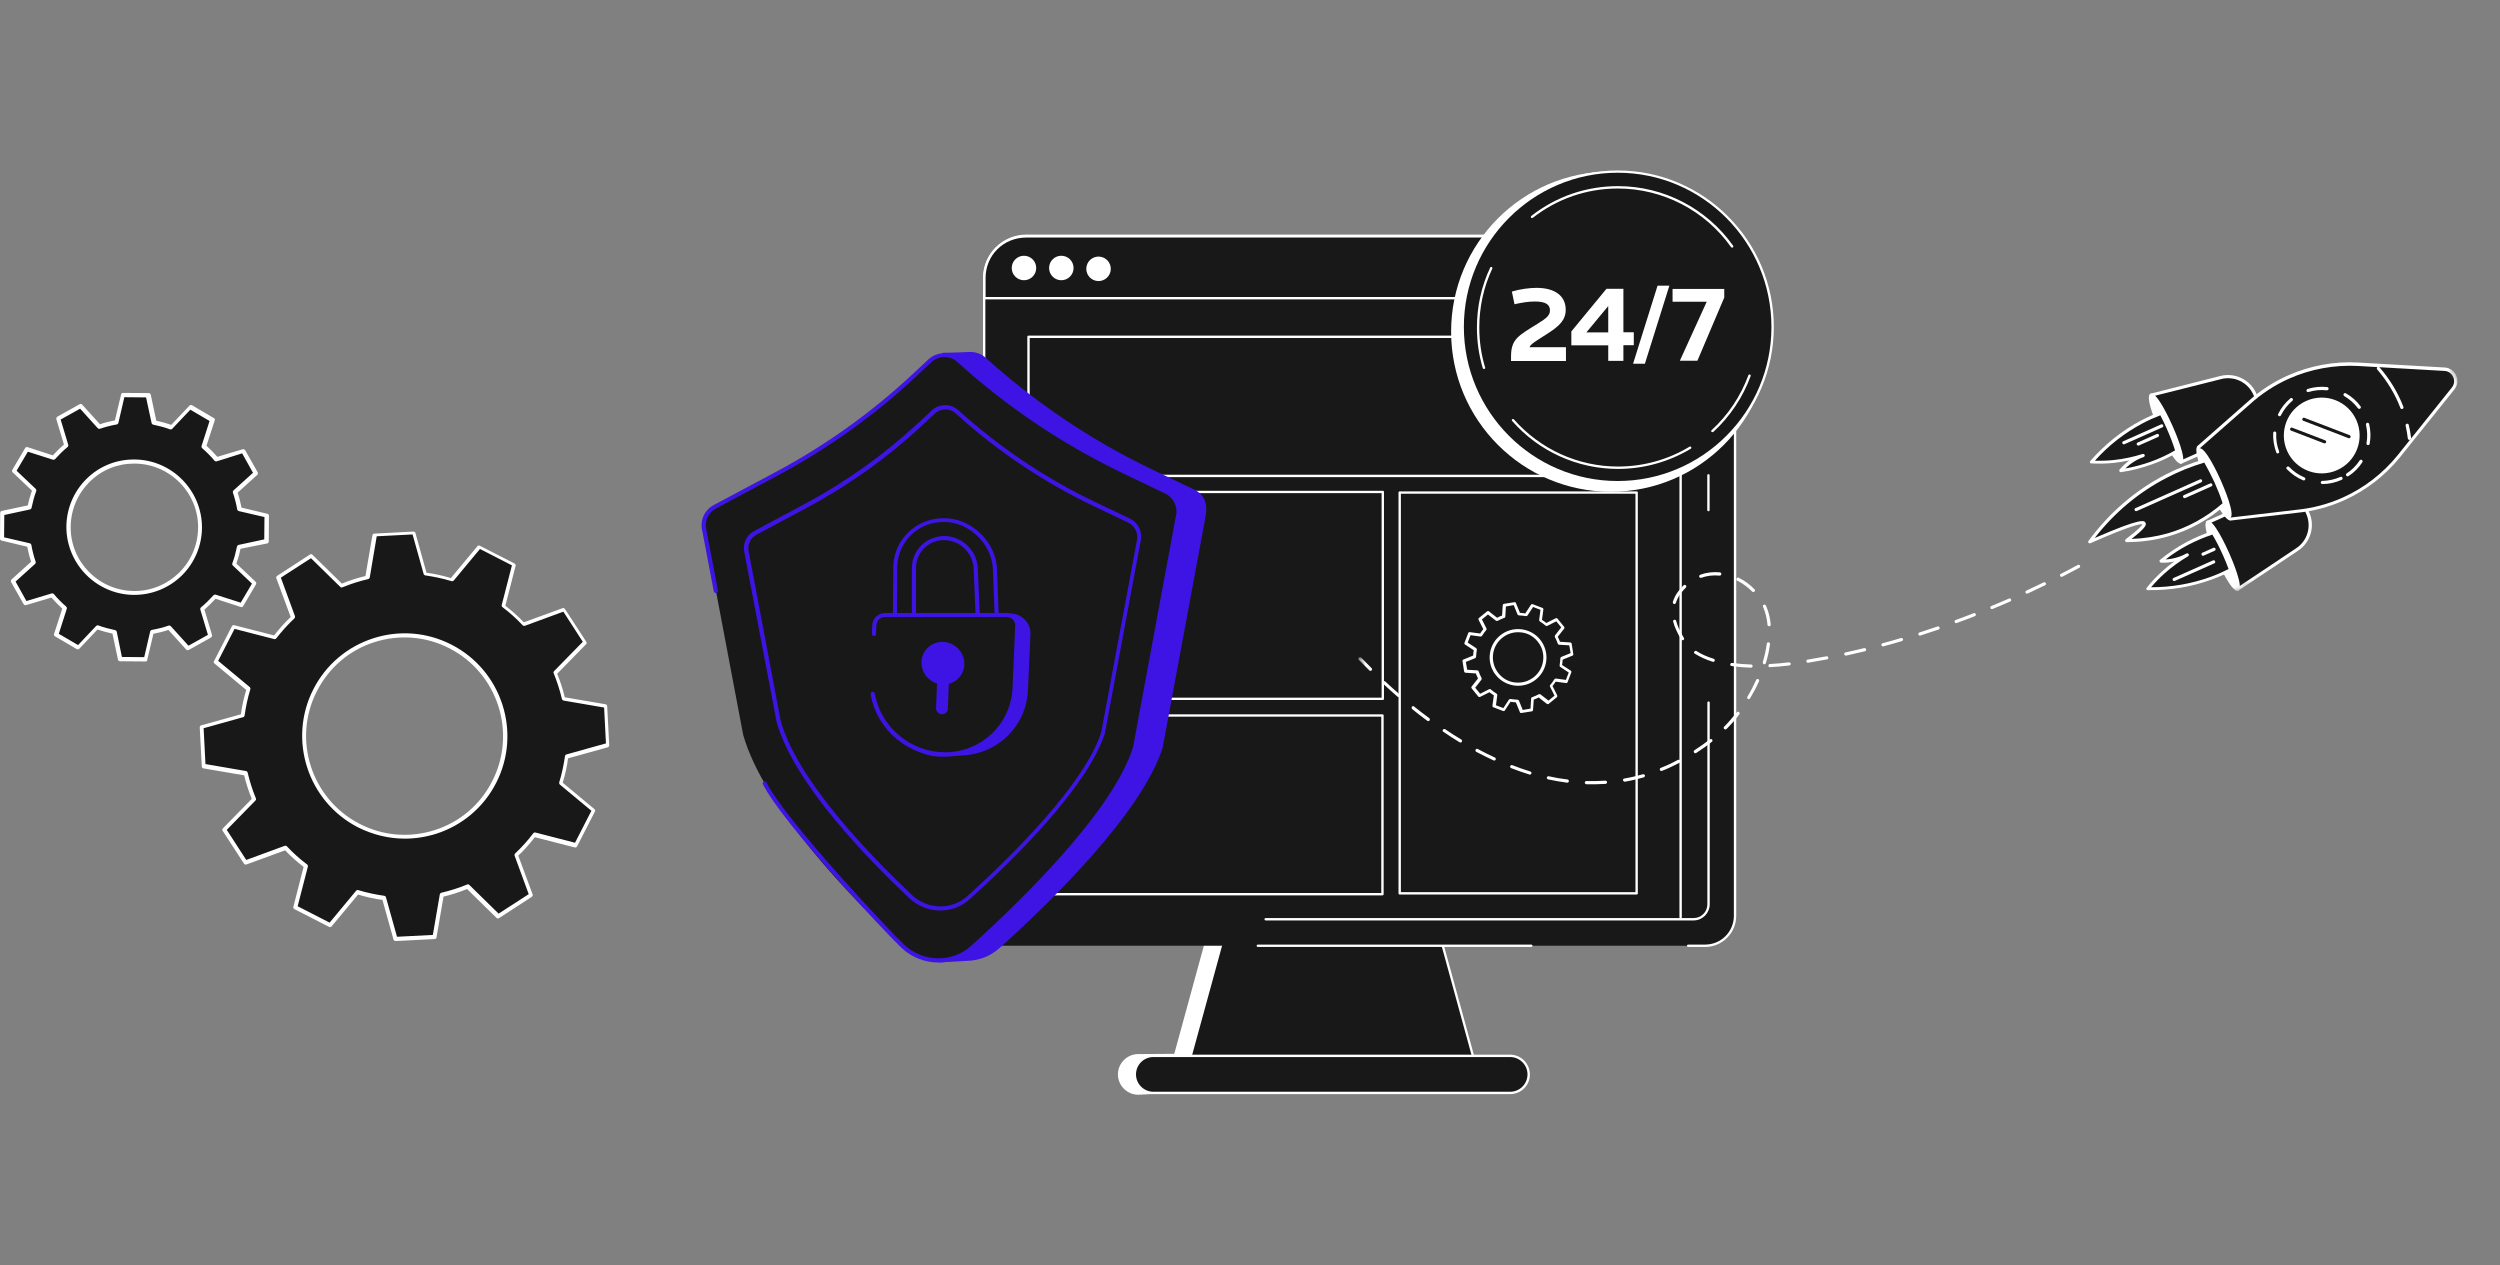 <svg width="411" height="208" viewBox="0 0 411 208" fill="none" xmlns="http://www.w3.org/2000/svg">
<rect x="0" y="0" width="411" height="208" fill="#808080" stroke="none"/>
<path d="M48.529 149.122L54.254 152.052L58.733 146.663C60.181 147.102 61.63 147.438 63.111 147.607L64.997 154.343L71.43 154.006L72.608 147.102C74.056 146.765 75.47 146.293 76.851 145.721L81.87 150.638L87.258 147.135L84.833 140.569C85.911 139.558 86.921 138.447 87.83 137.234L94.633 138.985L97.563 133.26L92.174 128.747C92.612 127.3 92.916 125.851 93.117 124.37L99.853 122.484L99.516 116.051L92.612 114.839C92.275 113.39 91.804 111.976 91.231 110.596L96.148 105.577L92.646 100.189L86.079 102.614C85.069 101.537 83.958 100.526 82.745 99.616L84.496 92.814L78.771 89.884L74.292 95.272C72.844 94.834 71.396 94.498 69.914 94.329L68.028 87.594L61.595 87.931L60.417 94.834C58.969 95.171 57.554 95.642 56.174 96.215L51.156 91.298L45.767 94.801L48.192 101.368C47.114 102.378 46.104 103.489 45.195 104.702L38.392 102.951L35.462 108.676L40.85 113.189C40.413 114.637 40.109 116.085 39.907 117.567L33.172 119.453L33.509 125.885L40.413 127.097C40.749 128.545 41.221 129.96 41.793 131.341L36.876 136.359L40.379 141.747L46.946 139.322C47.956 140.4 49.068 141.41 50.28 142.32L48.529 149.122ZM51.795 113.458C55.971 105.342 65.906 102.108 74.056 106.285C82.207 110.461 85.406 120.429 81.264 128.545C77.087 136.661 67.153 139.895 59.002 135.718C50.886 131.543 47.653 121.574 51.795 113.458Z" fill="#181819"/>
<path d="M65.031 154.712C64.897 154.712 64.762 154.61 64.695 154.476L62.876 147.943C61.529 147.774 60.215 147.471 58.868 147.067L54.524 152.287C54.423 152.422 54.255 152.455 54.12 152.388L48.395 149.459C48.26 149.391 48.193 149.223 48.227 149.087L49.91 142.521C48.833 141.678 47.789 140.77 46.879 139.792L40.514 142.116C40.38 142.184 40.211 142.116 40.11 141.982L36.608 136.593C36.507 136.459 36.54 136.291 36.642 136.19L41.39 131.339C40.885 130.094 40.447 128.781 40.144 127.466L33.442 126.322C33.274 126.288 33.173 126.153 33.173 126.019L32.836 119.586C32.836 119.418 32.937 119.283 33.072 119.25L39.605 117.431C39.773 116.084 40.077 114.77 40.481 113.423L35.261 109.079C35.126 108.978 35.092 108.81 35.193 108.675L38.123 102.95C38.191 102.815 38.359 102.747 38.494 102.781L45.061 104.465C45.903 103.388 46.812 102.344 47.789 101.434L45.431 95.069C45.364 94.934 45.431 94.766 45.566 94.665L50.954 91.162C51.089 91.061 51.258 91.095 51.358 91.196L56.208 95.945C57.454 95.44 58.767 95.002 60.081 94.699L61.226 87.997C61.259 87.829 61.395 87.727 61.529 87.727L67.961 87.391C68.13 87.391 68.265 87.492 68.298 87.626L70.117 94.16C71.464 94.328 72.777 94.631 74.125 95.035L78.469 89.816C78.57 89.681 78.738 89.647 78.873 89.714L84.598 92.644C84.733 92.712 84.8 92.88 84.766 93.015L83.083 99.582C84.16 100.423 85.204 101.333 86.114 102.309L92.479 99.986C92.613 99.919 92.782 99.986 92.882 100.121L96.385 105.509C96.486 105.644 96.453 105.812 96.352 105.913L91.603 110.762C92.108 112.009 92.546 113.322 92.849 114.635L99.551 115.781C99.72 115.814 99.82 115.949 99.82 116.084L100.157 122.516C100.157 122.685 100.056 122.819 99.921 122.853L93.388 124.672C93.219 126.019 92.917 127.332 92.512 128.679L97.733 133.024C97.867 133.125 97.901 133.293 97.799 133.428L94.869 139.153C94.803 139.288 94.634 139.355 94.499 139.321L87.932 137.637C87.09 138.715 86.181 139.759 85.204 140.669L87.562 147.033C87.629 147.168 87.562 147.336 87.427 147.437L82.038 150.94C81.904 151.041 81.736 151.008 81.635 150.906L76.784 146.157C75.539 146.663 74.226 147.1 72.912 147.404L71.767 154.106C71.733 154.274 71.598 154.375 71.464 154.375L65.031 154.712ZM58.768 146.326C58.801 146.326 58.835 146.326 58.868 146.326C60.283 146.764 61.765 147.067 63.179 147.269C63.314 147.303 63.415 147.37 63.449 147.505L65.267 154.004L71.161 153.702L72.305 147.033C72.34 146.899 72.44 146.798 72.576 146.764C73.99 146.427 75.404 145.989 76.784 145.417C76.92 145.35 77.055 145.383 77.156 145.484L81.972 150.199L86.922 147L84.598 140.669C84.565 140.534 84.598 140.398 84.699 140.298C85.743 139.321 86.753 138.21 87.663 136.998C87.731 136.897 87.898 136.829 88 136.862L94.533 138.547L97.227 133.293L92.041 128.982C91.939 128.881 91.906 128.746 91.939 128.612C92.377 127.197 92.681 125.716 92.882 124.302C92.917 124.166 92.984 124.066 93.118 124.031L99.618 122.213L99.315 116.32L92.647 115.175C92.512 115.141 92.411 115.04 92.377 114.905C92.041 113.457 91.569 112.042 91.031 110.696C90.963 110.561 90.996 110.426 91.098 110.325L95.812 105.509L92.613 100.559L86.282 102.882C86.147 102.916 86.013 102.882 85.911 102.781C84.935 101.738 83.823 100.727 82.611 99.817C82.51 99.751 82.443 99.582 82.477 99.481L84.16 92.947L78.906 90.253L74.596 95.439C74.495 95.541 74.36 95.574 74.226 95.541C72.811 95.103 71.329 94.8 69.915 94.598C69.78 94.564 69.679 94.497 69.646 94.362L67.826 87.862L61.933 88.165L60.788 94.934C60.754 95.069 60.653 95.17 60.519 95.204C59.104 95.541 57.69 95.979 56.309 96.55C56.174 96.618 56.04 96.585 55.939 96.484L51.123 91.769L46.172 94.968L48.496 101.3C48.53 101.434 48.496 101.569 48.395 101.67C47.351 102.646 46.341 103.758 45.431 104.937C45.364 105.038 45.196 105.105 45.094 105.071L38.561 103.388L35.867 108.641L41.053 112.952C41.154 113.053 41.188 113.188 41.154 113.322C40.716 114.737 40.413 116.219 40.211 117.633C40.178 117.768 40.11 117.869 39.975 117.902L33.476 119.721L33.779 125.615L40.447 126.759C40.582 126.793 40.683 126.895 40.716 127.029C41.053 128.444 41.491 129.858 42.064 131.239C42.131 131.374 42.097 131.508 41.996 131.609L37.281 136.425L40.481 141.376L46.812 139.052C46.947 139.018 47.081 139.052 47.182 139.153C48.159 140.197 49.27 141.207 50.483 142.116C50.584 142.184 50.651 142.352 50.618 142.453L48.934 148.987L54.187 151.68L58.498 146.494C58.566 146.36 58.666 146.326 58.768 146.326ZM66.547 137.873C63.92 137.873 61.294 137.234 58.868 136.021C50.584 131.777 47.283 121.573 51.527 113.289C53.581 109.281 57.084 106.318 61.361 104.937C65.638 103.556 70.218 103.926 74.226 105.981C82.51 110.224 85.81 120.429 81.567 128.713C79.513 132.72 76.01 135.684 71.733 137.065C70.016 137.604 68.265 137.873 66.547 137.873ZM52.099 113.626C48.024 121.573 51.19 131.374 59.138 135.448C62.977 137.435 67.389 137.772 71.497 136.459C75.606 135.145 78.974 132.282 80.927 128.409C85.002 120.462 81.836 110.661 73.889 106.587C70.049 104.6 65.638 104.263 61.529 105.576C57.42 106.89 54.086 109.753 52.099 113.626Z" fill="white"/>
<path d="M19.768 108.341L23.977 108.375L25.021 103.93C25.998 103.761 26.941 103.525 27.85 103.223L30.915 106.624L34.552 104.569L33.239 100.191C33.98 99.585 34.687 98.878 35.327 98.138L39.705 99.552L41.827 95.948L38.492 92.816C38.829 91.907 39.099 90.964 39.267 89.987L43.746 89.011L43.78 84.801L39.334 83.757C39.166 82.78 38.93 81.837 38.593 80.928L41.995 77.863L39.941 74.226L35.562 75.54C34.956 74.799 34.249 74.091 33.508 73.452L34.923 69.107L31.319 66.986L28.187 70.32C27.278 69.983 26.335 69.713 25.358 69.545L24.382 65.066L20.172 64.965L19.128 69.41C18.151 69.579 17.208 69.814 16.299 70.118L13.234 66.716L9.597 68.77L10.911 73.148C10.17 73.755 9.462 74.462 8.823 75.203L4.445 73.788L2.289 77.459L5.623 80.591C5.287 81.501 5.017 82.443 4.849 83.42L0.37 84.397L0.336 88.606L4.781 89.65C4.95 90.627 5.185 91.57 5.522 92.479L2.121 95.544L4.175 99.182L8.553 97.867C9.159 98.609 9.867 99.316 10.608 99.956L9.193 104.3L12.797 106.422L15.928 103.088C16.838 103.425 17.781 103.694 18.758 103.862L19.768 108.341ZM11.247 86.586C11.315 80.625 16.198 75.843 22.159 75.91C28.12 75.977 32.902 80.861 32.868 86.822C32.801 92.782 27.918 97.565 21.957 97.497C15.996 97.43 11.214 92.547 11.247 86.586Z" fill="#181819"/>
<path d="M23.945 108.745L19.735 108.711C19.567 108.711 19.432 108.61 19.398 108.442L18.489 104.165C17.647 103.996 16.839 103.761 16.03 103.491L13.033 106.656C12.932 106.758 12.764 106.792 12.629 106.724L9.025 104.603C8.891 104.535 8.823 104.367 8.891 104.198L10.238 100.056C9.598 99.483 9.025 98.877 8.453 98.238L4.277 99.483C4.142 99.517 3.974 99.45 3.873 99.315L1.819 95.678C1.751 95.543 1.785 95.374 1.886 95.274L5.119 92.344C4.849 91.569 4.647 90.727 4.479 89.885L0.269 88.875C0.101 88.841 0 88.707 0 88.538L0.034 84.329C0.034 84.16 0.135 84.026 0.303 83.992L4.58 83.083C4.749 82.241 4.984 81.432 5.254 80.658L2.088 77.66C1.987 77.56 1.953 77.391 2.021 77.256L4.142 73.653C4.21 73.518 4.378 73.451 4.546 73.518L8.689 74.865C9.261 74.225 9.867 73.653 10.507 73.081L9.261 68.904C9.228 68.77 9.295 68.601 9.43 68.5L13.101 66.446C13.235 66.379 13.404 66.412 13.505 66.513L16.435 69.746C17.209 69.477 18.051 69.275 18.893 69.106L19.903 64.863C19.937 64.695 20.072 64.594 20.24 64.594L24.45 64.627C24.618 64.627 24.753 64.728 24.787 64.897L25.696 69.174C26.538 69.342 27.346 69.578 28.154 69.847L31.152 66.682C31.253 66.581 31.421 66.547 31.556 66.614L35.159 68.736C35.294 68.803 35.361 68.972 35.294 69.14L33.947 73.282C34.587 73.855 35.159 74.461 35.732 75.101L39.908 73.855C40.042 73.821 40.211 73.889 40.312 74.023L42.366 77.66C42.434 77.795 42.4 77.964 42.299 78.065L39.066 80.995C39.335 81.769 39.537 82.611 39.706 83.453L43.949 84.463C44.117 84.497 44.218 84.632 44.218 84.8L44.185 89.01C44.185 89.178 44.084 89.313 43.915 89.347L39.537 90.222C39.369 91.064 39.133 91.872 38.864 92.647L42.029 95.644C42.13 95.746 42.164 95.914 42.097 96.048L39.975 99.652C39.908 99.787 39.739 99.854 39.571 99.787L35.429 98.439C34.856 99.079 34.25 99.652 33.61 100.225L34.856 104.4C34.89 104.535 34.822 104.704 34.688 104.805L31.017 106.859C30.882 106.927 30.714 106.892 30.613 106.792L27.683 103.558C26.908 103.828 26.066 104.03 25.224 104.198L24.214 108.442C24.248 108.61 24.113 108.745 23.945 108.745ZM20.038 108.004L23.709 108.037L24.686 103.828C24.719 103.693 24.82 103.592 24.955 103.558C25.898 103.39 26.841 103.155 27.716 102.851C27.851 102.818 27.986 102.851 28.087 102.952L30.983 106.152L34.182 104.367L32.936 100.225C32.903 100.09 32.936 99.955 33.038 99.854C33.778 99.248 34.452 98.575 35.092 97.867C35.193 97.766 35.328 97.732 35.462 97.766L39.571 99.079L41.423 95.947L38.291 92.984C38.19 92.883 38.156 92.748 38.19 92.613C38.527 91.738 38.763 90.795 38.965 89.852C38.998 89.717 39.099 89.616 39.234 89.582L43.444 88.673L43.477 85.002L39.268 84.026C39.133 83.992 39.032 83.891 38.998 83.756C38.83 82.813 38.594 81.87 38.291 80.995C38.258 80.86 38.291 80.725 38.392 80.624L41.592 77.728L39.807 74.529L35.631 75.842C35.496 75.876 35.361 75.842 35.26 75.741C34.654 75 33.98 74.326 33.239 73.687C33.139 73.586 33.105 73.451 33.139 73.316L34.452 69.207L31.286 67.355L28.323 70.487C28.222 70.588 28.087 70.622 27.952 70.588C27.077 70.251 26.134 70.016 25.191 69.814C25.056 69.78 24.955 69.679 24.921 69.544L24.012 65.335L20.442 65.301L19.466 69.511C19.432 69.645 19.331 69.746 19.196 69.78C18.253 69.948 17.31 70.184 16.435 70.487C16.3 70.521 16.165 70.487 16.064 70.386L13.168 67.187L9.969 68.972L11.215 73.114C11.248 73.249 11.215 73.383 11.114 73.485C10.373 74.091 9.699 74.764 9.059 75.472C8.958 75.573 8.823 75.606 8.689 75.573L4.58 74.259L2.728 77.391L5.86 80.355C5.961 80.456 5.995 80.59 5.961 80.725C5.624 81.601 5.388 82.544 5.186 83.487C5.153 83.621 5.052 83.722 4.917 83.756L0.707 84.665L0.674 88.336L4.883 89.313C5.018 89.347 5.119 89.448 5.153 89.582C5.321 90.525 5.557 91.468 5.86 92.344C5.894 92.479 5.86 92.613 5.759 92.714L2.559 95.61L4.344 98.81L8.487 97.564C8.621 97.53 8.756 97.564 8.857 97.665C9.463 98.406 10.137 99.079 10.878 99.719C10.979 99.82 11.012 99.955 10.979 100.09L9.665 104.198L12.831 106.05L15.795 102.919C15.896 102.818 16.03 102.784 16.165 102.818C17.041 103.155 17.984 103.39 18.927 103.592C19.061 103.626 19.162 103.726 19.196 103.862L20.038 108.004ZM22.059 97.8C22.025 97.8 21.991 97.8 21.958 97.8C15.828 97.732 10.878 92.681 10.912 86.551C10.945 83.588 12.124 80.793 14.245 78.705C16.367 76.617 19.162 75.505 22.16 75.539C28.289 75.606 33.239 80.658 33.206 86.787C33.172 89.751 31.994 92.546 29.872 94.634C27.75 96.689 24.989 97.8 22.059 97.8ZM22.059 76.212C19.297 76.212 16.704 77.256 14.751 79.21C12.764 81.163 11.652 83.79 11.619 86.585C11.551 92.344 16.199 97.092 21.991 97.16C24.787 97.194 27.413 96.116 29.434 94.162C31.421 92.209 32.532 89.582 32.566 86.787C32.633 81.028 27.986 76.28 22.193 76.212C22.126 76.212 22.092 76.212 22.059 76.212Z" fill="white"/>
<path d="M229.66 67.589L155.074 61.197C152.201 61.197 149.875 63.523 149.875 66.396V150.578C149.875 153.451 152.201 155.778 155.074 155.778L198.641 152.826L193.051 173.251L187.129 173.29C185.292 173.29 183.787 174.795 183.787 176.633C183.787 178.469 185.292 179.974 187.129 179.974L236.696 177.61C238.533 177.61 235.093 155.758 235.093 155.758C235.093 155.758 232.533 67.589 229.66 67.589Z" fill="white"/>
<path d="M234.314 145.01H203.569L194.852 176.849H243.051L234.314 145.01Z" fill="#181819"/>
<path d="M243.051 177.043H194.851C194.792 177.043 194.734 177.023 194.695 176.964C194.656 176.926 194.637 176.847 194.656 176.788L203.373 144.949C203.392 144.871 203.471 144.812 203.568 144.812H234.314C234.411 144.812 234.47 144.871 234.509 144.949L243.227 176.788C243.246 176.847 243.227 176.906 243.187 176.964C243.168 177.023 243.109 177.043 243.051 177.043ZM195.106 176.652H242.797L234.177 145.203H203.725L195.106 176.652Z" fill="white"/>
<path d="M280.346 61.49H157.562C154.845 61.49 152.656 63.679 152.656 66.396V150.578C152.656 153.295 154.845 155.484 157.562 155.484H280.346C283.063 155.484 285.252 153.295 285.252 150.578V66.396C285.252 63.679 283.043 61.49 280.346 61.49Z" fill="#181819"/>
<path d="M248.268 173.582H189.611C187.93 173.582 186.562 174.95 186.562 176.631C186.562 178.312 187.93 179.68 189.611 179.68H248.268C249.949 179.68 251.316 178.312 251.316 176.631C251.336 174.95 249.968 173.582 248.268 173.582Z" fill="#181819"/>
<path d="M248.267 179.876H189.611C187.813 179.876 186.367 178.41 186.367 176.632C186.367 174.833 187.833 173.387 189.611 173.387H248.267C250.065 173.387 251.512 174.853 251.512 176.632C251.531 178.43 250.065 179.876 248.267 179.876ZM189.611 173.778C188.028 173.778 186.758 175.068 186.758 176.632C186.758 178.195 188.048 179.485 189.611 179.485H248.267C249.85 179.485 251.121 178.195 251.121 176.632C251.121 175.068 249.831 173.778 248.267 173.778H189.611Z" fill="white"/>
<path d="M162.617 155.68H157.555C154.74 155.68 152.453 153.393 152.453 150.578V66.396C152.453 63.582 154.74 61.295 157.555 61.295H160.663C160.78 61.295 160.858 61.373 160.858 61.49C160.858 61.608 160.78 61.686 160.663 61.686H157.555C154.955 61.686 152.845 63.797 152.845 66.396V150.578C152.845 153.178 154.955 155.288 157.555 155.288H162.617C162.734 155.288 162.812 155.367 162.812 155.485C162.812 155.582 162.715 155.68 162.617 155.68Z" fill="white"/>
<path d="M280.334 155.68H277.54C277.422 155.68 277.344 155.602 277.344 155.485C277.344 155.367 277.422 155.288 277.54 155.288H280.334C282.934 155.288 285.045 153.178 285.045 150.578V66.396C285.045 63.797 282.934 61.686 280.334 61.686H277.93C277.813 61.686 277.735 61.608 277.735 61.49C277.735 61.373 277.813 61.295 277.93 61.295H280.334C283.149 61.295 285.436 63.582 285.436 66.396V150.578C285.436 153.393 283.13 155.68 280.334 155.68Z" fill="white"/>
<path d="M251.744 155.68H206.789C206.672 155.68 206.594 155.601 206.594 155.484C206.594 155.367 206.672 155.289 206.789 155.289H251.744C251.861 155.289 251.939 155.367 251.939 155.484C251.939 155.582 251.841 155.68 251.744 155.68Z" fill="white"/>
<path d="M278.442 151.32H208.078C207.961 151.32 207.883 151.243 207.883 151.125C207.883 151.008 207.961 150.93 208.078 150.93H278.442C279.674 150.93 280.69 149.914 280.69 148.682V115.514C280.69 115.396 280.768 115.318 280.885 115.318C281.003 115.318 281.081 115.396 281.081 115.514V148.682C281.061 150.128 279.888 151.32 278.442 151.32Z" fill="white"/>
<path d="M161.817 151.322H159.451C158.005 151.322 156.812 150.149 156.812 148.683V128.454C156.812 128.336 156.891 128.258 157.008 128.258C157.126 128.258 157.204 128.336 157.204 128.454V148.683C157.204 149.915 158.22 150.931 159.451 150.931H161.817C161.934 150.931 162.012 151.009 162.012 151.126C162.012 151.224 161.914 151.322 161.817 151.322Z" fill="white"/>
<path d="M157.008 77.774C156.891 77.774 156.812 77.695 156.812 77.578V72.399C156.812 72.281 156.891 72.203 157.008 72.203C157.126 72.203 157.204 72.281 157.204 72.399V77.578C157.204 77.676 157.106 77.774 157.008 77.774Z" fill="white"/>
<path d="M166.526 65.85H159.45C158.102 65.85 157.008 66.944 157.008 68.293L166.526 65.85Z" fill="#181819"/>
<path d="M157.009 68.488C156.891 68.488 156.812 68.41 156.812 68.293C156.812 66.847 157.986 65.654 159.451 65.654H166.527C166.644 65.654 166.722 65.733 166.722 65.85C166.722 65.967 166.644 66.045 166.527 66.045H159.451C158.22 66.045 157.204 67.062 157.204 68.293C157.204 68.391 157.106 68.488 157.009 68.488Z" fill="white"/>
<path d="M280.872 72.397V68.293C280.872 66.944 279.778 65.85 278.43 65.85L280.872 72.397Z" fill="#181819"/>
<path d="M280.865 72.593C280.748 72.593 280.67 72.515 280.67 72.397V68.293C280.67 67.062 279.653 66.045 278.422 66.045C278.305 66.045 278.227 65.967 278.227 65.85C278.227 65.733 278.305 65.654 278.422 65.654C279.869 65.654 281.061 66.827 281.061 68.293V72.397C281.061 72.495 280.982 72.593 280.865 72.593Z" fill="white"/>
<path d="M280.867 84.047C280.75 84.047 280.672 83.969 280.672 83.852V78.145C280.672 78.027 280.75 77.949 280.867 77.949C280.984 77.949 281.062 78.027 281.062 78.145V83.871C281.062 83.969 280.984 84.047 280.867 84.047Z" fill="white"/>
<path d="M161.812 150.796V45.7C161.812 41.869 164.92 38.762 168.751 38.762H269.371C273.202 38.762 276.309 41.869 276.309 45.7V150.796H161.812Z" fill="#181819"/>
<path d="M276.295 150.989C276.177 150.989 276.099 150.911 276.099 150.794V45.699C276.099 41.985 273.069 38.955 269.355 38.955H168.736C165.022 38.955 161.993 41.985 161.993 45.699V150.794C161.993 150.911 161.915 150.989 161.798 150.989C161.68 150.989 161.602 150.911 161.602 150.794V45.699C161.602 41.77 164.808 38.565 168.736 38.565H269.355C273.285 38.565 276.49 41.77 276.49 45.699V150.794C276.49 150.911 276.412 150.989 276.295 150.989Z" fill="white"/>
<path d="M276.373 49.021V45.698C276.373 41.867 273.206 38.857 269.375 38.857H168.736C164.905 38.857 161.836 41.867 161.836 45.698V49.021H276.373Z" fill="#181819"/>
<path d="M276.372 49.217H161.836C161.718 49.217 161.641 49.138 161.641 49.021V45.698C161.641 41.75 164.768 38.662 168.736 38.662H269.355C273.323 38.662 276.548 41.828 276.548 45.698V49.021C276.567 49.119 276.469 49.217 276.372 49.217ZM162.031 48.826H276.176V45.698C276.176 42.024 273.128 39.053 269.374 39.053H168.736C164.963 39.053 162.031 41.965 162.031 45.698V48.826Z" fill="white"/>
<path d="M269.061 78.437H169.087C168.969 78.437 168.891 78.359 168.891 78.241V55.373C168.891 55.256 168.969 55.178 169.087 55.178H269.061C269.178 55.178 269.257 55.256 269.257 55.373V78.241C269.257 78.359 269.159 78.437 269.061 78.437ZM169.282 78.046H268.866V55.569H169.282V78.046Z" fill="white"/>
<path d="M227.331 115.083H169.281C169.164 115.083 169.086 115.006 169.086 114.888V80.879C169.086 80.762 169.164 80.684 169.281 80.684H227.331C227.448 80.684 227.527 80.762 227.527 80.879V114.888C227.527 115.006 227.429 115.083 227.331 115.083ZM169.477 114.693H227.136V81.075H169.477V114.693Z" fill="white"/>
<path d="M227.276 147.199H169.227C169.11 147.199 169.031 147.121 169.031 147.003V117.627C169.031 117.51 169.11 117.432 169.227 117.432H227.276C227.394 117.432 227.472 117.51 227.472 117.627V147.003C227.472 147.121 227.374 147.199 227.276 147.199ZM169.422 146.808H227.081V117.822H169.422V146.808Z" fill="white"/>
<path d="M269.083 147.062H230.11C229.992 147.062 229.914 146.983 229.914 146.866V80.979C229.914 80.861 229.992 80.783 230.11 80.783H269.064C269.181 80.783 269.259 80.861 269.259 80.979V146.866C269.279 146.983 269.181 147.062 269.083 147.062ZM230.305 146.671H268.869V81.174H230.305V146.671Z" fill="white"/>
<path d="M168.341 46.071C169.453 46.071 170.354 45.17 170.354 44.058C170.354 42.946 169.453 42.045 168.341 42.045C167.229 42.045 166.328 42.946 166.328 44.058C166.328 45.17 167.229 46.071 168.341 46.071Z" fill="white"/>
<path d="M174.481 46.071C175.593 46.071 176.495 45.17 176.495 44.058C176.495 42.946 175.593 42.045 174.481 42.045C173.369 42.045 172.469 42.946 172.469 44.058C172.469 45.17 173.369 46.071 174.481 46.071Z" fill="white"/>
<path d="M182.559 44.658C182.814 43.576 182.144 42.492 181.062 42.236C179.98 41.98 178.895 42.651 178.64 43.733C178.385 44.815 179.054 45.899 180.136 46.154C181.219 46.41 182.303 45.74 182.559 44.658Z" fill="white"/>
<mask id="mask0_8244_25028" style="mask-type:luminance" maskUnits="userSpaceOnUse" x="223" y="33" width="188" height="120">
<path d="M410.995 77.95L391.164 33.398L223.211 108.158L243.042 152.71L410.995 77.95Z" fill="white"/>
</mask>
<g mask="url(#mask0_8244_25028)">
<path d="M254.526 115.457L255.857 114.375L255.026 112.702C255.287 112.384 255.525 112.077 255.717 111.732L257.564 112.003L258.177 110.407L256.623 109.372C256.711 108.988 256.729 108.577 256.734 108.201L258.461 107.489L258.196 105.795L256.33 105.675C256.193 105.305 256.033 104.944 255.849 104.595L257.009 103.129L255.928 101.797L254.254 102.628C253.936 102.367 253.629 102.13 253.284 101.938L253.556 100.091L251.96 99.478L250.924 101.032C250.54 100.944 250.129 100.925 249.753 100.92L249.042 99.193L247.288 99.456L247.169 101.322C246.798 101.458 246.438 101.618 246.088 101.803L244.622 100.643L243.291 101.724L244.122 103.398C243.861 103.715 243.624 104.022 243.431 104.367L241.584 104.095L240.971 105.692L242.525 106.727C242.437 107.112 242.419 107.522 242.414 107.899L240.688 108.61L240.952 110.305L242.818 110.423C242.954 110.795 243.115 111.155 243.299 111.504L242.139 112.971L243.221 114.302L244.894 113.471C245.211 113.733 245.519 113.97 245.863 114.162L245.592 116.009L247.189 116.622L248.223 115.068C248.608 115.156 249.019 115.174 249.396 115.18L250.106 116.906L251.801 116.641L251.92 114.775C252.291 114.639 252.651 114.478 253.001 114.294L254.526 115.457ZM246.153 110.868C244.625 108.987 244.879 106.197 246.76 104.669C248.641 103.141 251.43 103.396 252.97 105.301C254.497 107.182 254.242 109.971 252.362 111.499C250.48 113.027 247.704 112.738 246.153 110.868Z" fill="#181819"/>
<path d="M240.734 110.462C240.723 110.438 240.713 110.413 240.702 110.39L240.437 108.695C240.408 108.564 240.472 108.449 240.602 108.419L242.184 107.773C242.198 107.479 242.235 107.175 242.283 106.895L240.865 105.972C240.751 105.908 240.721 105.777 240.761 105.673L241.374 104.077C241.414 103.972 241.523 103.895 241.651 103.924L243.336 104.152C243.488 103.912 243.664 103.661 243.85 103.434L243.083 101.906C243.031 101.785 243.06 101.657 243.145 101.59L244.476 100.509C244.586 100.431 244.703 100.436 244.794 100.511L246.123 101.559C246.377 101.418 246.665 101.289 246.94 101.196L247.051 99.506C247.057 99.388 247.155 99.287 247.262 99.269L248.957 99.003C249.088 98.974 249.203 99.038 249.232 99.168L249.879 100.751C250.172 100.764 250.477 100.802 250.757 100.849L251.68 99.431C251.744 99.317 251.875 99.287 251.979 99.328L253.575 99.94C253.679 99.98 253.757 100.089 253.728 100.218L253.499 101.902C253.739 102.054 253.991 102.23 254.218 102.417L255.746 101.65C255.867 101.596 255.994 101.626 256.061 101.711L257.143 103.042C257.221 103.152 257.215 103.269 257.14 103.36L256.093 104.69C256.234 104.944 256.362 105.232 256.456 105.507L258.146 105.618C258.263 105.623 258.365 105.721 258.383 105.829L258.648 107.523C258.678 107.654 258.614 107.769 258.484 107.798L256.9 108.445C256.887 108.739 256.85 109.043 256.803 109.324L258.221 110.246C258.335 110.31 258.365 110.441 258.324 110.545L257.711 112.142C257.672 112.246 257.562 112.323 257.434 112.294L255.75 112.065C255.598 112.305 255.422 112.557 255.235 112.784L256.002 114.313C256.055 114.433 256.026 114.561 255.941 114.628L254.609 115.71C254.5 115.787 254.382 115.782 254.291 115.707L252.961 114.658C252.708 114.8 252.42 114.928 252.145 115.023L252.034 116.712C252.029 116.829 251.93 116.931 251.823 116.95L250.128 117.215C249.998 117.244 249.883 117.18 249.854 117.049L249.206 115.467C248.913 115.454 248.608 115.417 248.328 115.369L247.406 116.787C247.342 116.901 247.211 116.931 247.107 116.891L245.51 116.278C245.406 116.238 245.328 116.128 245.358 116.001L245.587 114.316C245.346 114.164 245.095 113.988 244.868 113.801L243.339 114.568C243.219 114.621 243.091 114.592 243.024 114.507L241.942 113.175C241.865 113.066 241.87 112.948 241.945 112.858L242.993 111.528C242.851 111.275 242.723 110.986 242.629 110.712L240.94 110.601C240.857 110.609 240.766 110.534 240.734 110.462ZM240.985 108.826L241.209 110.106L242.864 110.204C242.981 110.209 243.073 110.284 243.091 110.39C243.217 110.738 243.377 111.098 243.562 111.448C243.604 111.544 243.599 111.662 243.549 111.742L242.524 113.06L243.338 114.051L244.82 113.305C244.916 113.262 245.033 113.267 245.1 113.353C245.384 113.601 245.714 113.827 246.034 114.03C246.115 114.08 246.168 114.201 246.152 114.294L245.937 115.944L247.152 116.411L248.061 115.027C248.112 114.947 248.232 114.893 248.325 114.91C248.699 114.973 249.086 115.002 249.473 115.031C249.591 115.037 249.671 115.088 249.714 115.184L250.339 116.718L251.62 116.493L251.718 114.839C251.723 114.721 251.798 114.63 251.905 114.611C252.252 114.486 252.612 114.325 252.961 114.141C253.057 114.098 253.175 114.103 253.255 114.154L254.575 115.178L255.564 114.364L254.818 112.882C254.776 112.787 254.781 112.67 254.867 112.603C255.115 112.319 255.341 111.988 255.544 111.668C255.595 111.588 255.715 111.534 255.808 111.55L257.433 111.776L257.9 110.561L256.517 109.652C256.437 109.601 256.383 109.481 256.4 109.388C256.463 109.014 256.492 108.627 256.521 108.24C256.527 108.123 256.578 108.042 256.673 108L258.208 107.374L257.983 106.093L256.328 105.995C256.211 105.99 256.12 105.915 256.101 105.809C255.976 105.461 255.815 105.101 255.631 104.751C255.588 104.655 255.593 104.538 255.644 104.458L256.668 103.139L255.854 102.149L254.372 102.894C254.276 102.937 254.159 102.932 254.093 102.847C253.809 102.599 253.478 102.372 253.158 102.17C253.078 102.119 253.024 101.998 253.04 101.905L253.255 100.256L252.04 99.788L251.131 101.172C251.08 101.252 250.96 101.306 250.867 101.29C250.493 101.226 250.106 101.197 249.719 101.168C249.601 101.162 249.521 101.111 249.479 101.016L248.854 99.481L247.572 99.706L247.474 101.361C247.469 101.478 247.394 101.569 247.288 101.588C246.94 101.714 246.581 101.874 246.231 102.059C246.135 102.101 246.017 102.096 245.937 102.046L244.618 101.021L243.628 101.835L244.374 103.317C244.417 103.412 244.412 103.53 244.325 103.597C244.077 103.88 243.851 104.211 243.648 104.531C243.598 104.611 243.477 104.665 243.384 104.649L241.759 104.423L241.292 105.638L242.675 106.547C242.755 106.598 242.809 106.718 242.793 106.811C242.729 107.185 242.7 107.572 242.671 107.959C242.666 108.077 242.615 108.157 242.519 108.199L240.985 108.826ZM245.298 109.984C244.464 108.111 244.944 105.825 246.617 104.477C247.583 103.673 248.81 103.327 250.04 103.442C251.282 103.58 252.409 104.172 253.178 105.124C254.818 107.128 254.521 110.08 252.53 111.685C251.565 112.489 250.337 112.834 249.106 112.721C247.865 112.582 246.738 111.991 245.969 111.038C245.678 110.707 245.458 110.344 245.298 109.984ZM253.368 106.392C253.218 106.056 253.02 105.741 252.775 105.447C252.072 104.58 251.084 104.041 249.982 103.957C248.869 103.848 247.807 104.177 246.94 104.88C245.168 106.33 244.922 108.944 246.372 110.715C247.074 111.581 248.062 112.121 249.165 112.205C250.278 112.314 251.34 111.985 252.207 111.282C253.685 110.078 254.106 108.049 253.368 106.392Z" fill="white"/>
<path d="M371.857 67.46L370.67 64.794C369.708 62.633 367.358 61.492 365.061 62.083L353.633 64.983L358.529 75.983L362.396 74.261L371.857 67.46Z" fill="#181819"/>
<path d="M358.313 76.077L353.417 65.077C353.384 65.005 353.376 64.922 353.427 64.842C353.477 64.762 353.515 64.717 353.598 64.709L365.026 61.809C367.431 61.199 369.93 62.417 370.934 64.675L372.122 67.341C372.174 67.461 372.145 67.589 372.036 67.666L362.574 74.468C362.551 74.478 362.551 74.478 362.527 74.489L358.66 76.21C358.516 76.275 358.366 76.197 358.313 76.077ZM354.015 65.128L358.686 75.623L362.289 74.02L371.555 67.362L370.454 64.889C369.545 62.847 367.311 61.77 365.167 62.321L354.015 65.128Z" fill="white"/>
<path d="M355.289 70.835C356.64 73.872 358.102 76.172 358.553 75.971C359.004 75.77 358.274 73.145 356.921 70.108C355.569 67.07 354.108 64.77 353.657 64.971C353.206 65.172 353.937 67.797 355.289 70.835Z" fill="white"/>
<path d="M355.045 70.942C354.618 69.981 352.538 65.18 353.546 64.731C354.555 64.282 356.73 69.04 357.158 70.001C357.586 70.961 359.666 75.762 358.657 76.211C357.648 76.66 355.473 71.902 355.045 70.942ZM353.782 65.259C353.723 65.775 354.242 67.846 355.525 70.728C356.808 73.61 357.975 75.392 358.421 75.683C358.48 75.168 357.961 73.097 356.678 70.215C355.395 67.332 354.203 65.561 353.782 65.259Z" fill="white"/>
<path d="M356.442 70.321C356.057 69.457 355.669 68.651 355.29 67.928C354.284 68.318 353.203 68.799 352.082 69.384C348.189 71.434 345.519 74.032 343.844 75.958C344.912 76.029 346.147 76.026 347.519 75.876C349.422 75.691 351.028 75.292 352.331 74.856C351.709 75.075 350.845 75.46 349.943 76.149C349.406 76.561 348.998 77.001 348.675 77.375C350.109 77.169 351.81 76.786 353.688 76.094C355.302 75.519 356.712 74.806 357.882 74.14C357.575 73.126 357.084 71.762 356.442 70.321Z" fill="#181819"/>
<path d="M343.602 76.065C343.559 75.969 343.575 75.876 343.649 75.785C346.031 73.055 348.828 70.804 351.974 69.144C352.999 68.602 354.104 68.11 355.206 67.677C355.325 67.624 355.464 67.677 355.518 67.797C355.908 68.544 356.295 69.35 356.669 70.191C357.289 71.584 357.816 72.961 358.132 74.058C358.161 74.188 358.122 74.292 358.012 74.37C356.659 75.145 355.239 75.834 353.769 76.345C352.131 76.93 350.428 77.372 348.698 77.624C348.591 77.642 348.477 77.578 348.434 77.482C348.391 77.386 348.397 77.269 348.471 77.178C348.868 76.713 349.311 76.286 349.776 75.907C349.861 75.84 349.97 75.762 350.056 75.696C349.212 75.87 348.382 76.009 347.531 76.1C346.29 76.221 345.041 76.259 343.796 76.18C343.724 76.212 343.644 76.161 343.602 76.065ZM355.155 68.275C354.149 68.665 353.14 69.114 352.211 69.614C349.281 71.177 346.648 73.213 344.405 75.736C345.427 75.77 346.476 75.735 347.493 75.628C349.089 75.464 350.693 75.124 352.257 74.629C352.388 74.6 352.526 74.653 352.591 74.797C352.62 74.928 352.567 75.067 352.423 75.131C351.575 75.423 350.814 75.847 350.131 76.382C349.874 76.582 349.654 76.796 349.408 77.02C350.844 76.755 352.261 76.383 353.624 75.891C354.988 75.399 356.323 74.777 357.579 74.044C357.261 73.006 356.778 71.725 356.2 70.428C355.857 69.66 355.502 68.926 355.155 68.275Z" fill="white"/>
<path d="M378.19 81.678L379.377 84.344C380.339 86.505 379.614 89.015 377.637 90.326L367.834 96.877L362.938 85.877L366.804 84.156L378.19 81.678Z" fill="#181819"/>
<path d="M367.61 96.973L362.714 85.973C362.65 85.829 362.703 85.69 362.847 85.626L366.714 83.905C366.738 83.894 366.738 83.894 366.762 83.884L378.148 81.406C378.278 81.376 378.394 81.44 378.447 81.56L379.634 84.226C380.649 86.508 379.871 89.156 377.809 90.535L368.005 97.085C367.944 97.141 367.861 97.149 367.792 97.123C367.698 97.107 367.642 97.045 367.61 96.973ZM363.301 86L367.973 96.496L377.51 90.121C379.377 88.887 380.038 86.492 379.14 84.475L378.039 82.001L366.891 84.431L363.312 86.024L363.301 86Z" fill="white"/>
<path d="M364.592 91.729C365.945 94.767 367.406 97.067 367.858 96.866C368.309 96.665 367.578 94.04 366.226 91.002C364.874 87.965 363.412 85.665 362.962 85.866C362.51 86.066 363.24 88.692 364.592 91.729Z" fill="white"/>
<path d="M364.349 91.836C363.922 90.875 361.842 86.075 362.851 85.626C363.86 85.177 366.035 89.935 366.463 90.895C366.89 91.856 368.97 96.656 367.962 97.106C366.953 97.555 364.778 92.797 364.349 91.836ZM363.086 86.154C363.028 86.669 363.547 88.74 364.83 91.622C366.113 94.504 367.28 96.287 367.726 96.577C367.785 96.062 367.266 93.991 365.983 91.109C364.7 88.227 363.508 86.455 363.086 86.154Z" fill="white"/>
<path d="M365.745 91.216C366.13 92.081 366.47 92.908 366.753 93.674C365.79 94.16 364.709 94.642 363.524 95.083C359.395 96.603 355.677 96.849 353.125 96.805C353.786 95.964 354.616 95.048 355.646 94.129C357.058 92.839 358.429 91.912 359.624 91.236C359.046 91.551 358.181 91.936 357.065 92.145C356.401 92.268 355.8 92.276 355.306 92.266C356.418 91.339 357.841 90.332 359.613 89.399C361.121 88.584 362.593 88.015 363.872 87.59C364.419 88.497 365.104 89.775 365.745 91.216Z" fill="#181819"/>
<path d="M352.884 96.912C352.841 96.816 352.857 96.722 352.907 96.642C353.681 95.664 354.545 94.762 355.466 93.92C356.104 93.349 356.752 92.801 357.456 92.315C357.35 92.334 357.218 92.363 357.112 92.382C356.519 92.473 355.917 92.54 355.295 92.501C355.177 92.495 355.086 92.421 355.043 92.325C355.001 92.228 355.03 92.1 355.115 92.034C356.46 90.917 357.927 89.947 359.459 89.121C360.834 88.395 362.285 87.777 363.766 87.291C363.887 87.237 364.001 87.301 364.079 87.411C364.683 88.379 365.353 89.692 365.973 91.085C366.347 91.926 366.697 92.777 366.981 93.543C367.034 93.663 366.981 93.802 366.861 93.855C365.812 94.408 364.721 94.865 363.608 95.275C360.27 96.502 356.725 97.072 353.103 97.016C353.007 97.059 352.927 97.008 352.884 96.912ZM359.828 91.115C359.882 91.235 359.829 91.374 359.719 91.452C358.329 92.272 357.003 93.236 355.789 94.323C355.029 95.007 354.301 95.763 353.642 96.546C357.007 96.543 360.294 95.973 363.415 94.842C364.432 94.476 365.417 94.038 366.381 93.551C366.118 92.833 365.822 92.102 365.48 91.334C364.902 90.037 364.275 88.82 363.716 87.889C362.331 88.332 360.986 88.931 359.697 89.591C358.419 90.275 357.183 91.055 356.036 91.969C356.343 91.947 356.674 91.915 356.994 91.859C357.848 91.709 358.697 91.418 359.458 90.993C359.601 90.928 359.765 90.971 359.828 91.115Z" fill="white"/>
<path d="M394.393 74.981L403.293 63.882C404.291 62.633 403.479 60.807 401.883 60.712L387.679 59.898C383.757 59.687 379.842 60.394 376.24 61.997C373.838 63.066 371.631 64.509 369.681 66.269L361.447 73.502C360.967 73.716 361.735 76.539 363.2 79.83C364.664 83.12 366.225 85.591 366.729 85.366L377.613 84.09C380.226 83.819 382.776 83.144 385.177 82.076C388.78 80.472 391.925 78.036 394.393 74.981Z" fill="#181819"/>
<path d="M362.986 79.925C362.537 78.916 360.361 73.899 361.319 73.271L369.529 66.049C371.492 64.254 373.723 62.801 376.149 61.721C379.752 60.117 383.763 59.368 387.694 59.603L401.898 60.417C402.72 60.454 403.462 60.958 403.805 61.727C404.147 62.495 404.038 63.349 403.502 64.02L394.601 75.118C392.12 78.208 388.902 80.676 385.3 82.28C382.874 83.359 380.301 84.044 377.654 84.302L366.793 85.568C365.707 85.908 363.436 80.933 362.986 79.925ZM361.605 73.719C361.424 74.088 361.991 76.397 363.466 79.711C364.942 83.025 366.267 84.968 366.673 85.103C366.697 85.093 366.697 85.093 366.721 85.082L377.605 83.805C380.194 83.545 382.719 82.882 385.097 81.823C388.628 80.252 391.773 77.816 394.203 74.806L403.08 63.718C403.491 63.219 403.568 62.551 403.311 61.975C403.054 61.399 402.507 61.009 401.862 60.98L387.658 60.166C383.795 59.958 379.88 60.664 376.349 62.236C373.972 63.294 371.789 64.726 369.863 66.476L361.63 73.709L361.605 73.719Z" fill="white"/>
<path d="M363.233 79.819C364.585 82.856 366.047 85.156 366.499 84.955C366.95 84.755 366.219 82.13 364.867 79.092C363.515 76.054 362.053 73.755 361.602 73.956C361.151 74.156 361.882 76.781 363.233 79.819Z" fill="white"/>
<path d="M362.99 79.926C362.562 78.965 360.483 74.164 361.492 73.715C362.501 73.266 364.676 78.024 365.104 78.985C365.531 79.946 367.61 84.746 366.602 85.196C365.594 85.644 363.417 80.886 362.99 79.926ZM361.727 74.244C361.669 74.759 362.188 76.83 363.47 79.712C364.754 82.594 365.921 84.376 366.367 84.667C366.425 84.152 365.906 82.081 364.623 79.199C363.341 76.317 362.149 74.545 361.727 74.244Z" fill="white"/>
<path d="M365.666 82.845C365.359 81.831 364.885 80.574 364.287 79.229C363.678 77.86 363.05 76.644 362.502 75.736C360.594 76.298 358.44 77.084 356.198 78.254C349.754 81.555 345.748 86.129 343.555 89.091C349.233 86.592 352.209 85.584 352.482 86.067C352.656 86.392 351.719 87.327 349.625 88.892C351.437 88.891 353.776 88.714 356.409 87.973C360.608 86.737 363.694 84.558 365.666 82.845Z" fill="#181819"/>
<path d="M343.321 89.198C343.279 89.102 343.295 89.008 343.346 88.928C346.791 84.258 351.076 80.566 356.063 78.001C358.076 76.962 360.232 76.117 362.426 75.486C362.532 75.467 362.66 75.496 362.738 75.606C363.307 76.561 363.945 77.802 364.534 79.123C365.111 80.42 365.605 81.725 365.924 82.763C365.967 82.859 365.926 82.963 365.841 83.03C363.072 85.471 359.923 87.189 356.478 88.176C354.26 88.818 351.951 89.126 349.621 89.127C349.503 89.122 349.412 89.048 349.37 88.951C349.327 88.856 349.381 88.717 349.466 88.65C351.707 86.962 352.134 86.369 352.225 86.185C351.875 86.11 350.297 86.38 343.658 89.307C343.538 89.361 343.434 89.321 343.343 89.246C343.333 89.222 343.333 89.222 343.321 89.198ZM362.389 76.049C360.277 76.672 358.252 77.487 356.312 78.495C351.674 80.876 347.665 84.215 344.368 88.445C352.205 85.042 352.499 85.573 352.718 85.936C352.892 86.262 352.836 86.718 350.421 88.599C352.437 88.536 354.428 88.225 356.347 87.688C359.661 86.73 362.69 85.066 365.395 82.739C365.088 81.725 364.612 80.527 364.077 79.326C363.508 78.112 362.912 76.967 362.389 76.049Z" fill="white"/>
<path d="M395.879 72.164C395.868 72.14 395.858 72.116 395.847 72.092C395.761 71.382 395.64 70.659 395.483 69.981C395.453 69.85 395.53 69.701 395.685 69.66C395.816 69.631 395.966 69.708 396.005 69.863C396.174 70.565 396.295 71.288 396.392 72.022C396.397 72.164 396.309 72.289 396.178 72.319C396.048 72.348 395.932 72.284 395.879 72.164Z" fill="white"/>
<path d="M390.762 60.657C390.719 60.562 390.748 60.433 390.823 60.343C390.921 60.241 391.098 60.249 391.186 60.382C392.898 62.354 394.213 64.531 395.119 66.89C395.183 67.035 395.106 67.184 394.951 67.224C394.807 67.288 394.657 67.211 394.618 67.056C393.743 64.769 392.45 62.64 390.783 60.706C390.807 60.695 390.773 60.681 390.762 60.657Z" fill="white"/>
<path d="M376.001 74.129C377.4 77.273 381.083 78.687 384.227 77.287C387.371 75.888 388.784 72.205 387.385 69.062C385.986 65.918 382.303 64.504 379.16 65.903C376.016 67.303 374.601 70.985 376.001 74.129Z" fill="white"/>
<path d="M374.225 74.402C373.848 73.361 373.661 72.293 373.711 71.178C373.73 71.025 373.852 70.913 373.98 70.943C374.132 70.961 374.244 71.084 374.215 71.212C374.157 72.245 374.313 73.241 374.681 74.199C374.746 74.343 374.668 74.492 374.513 74.533C374.428 74.599 374.278 74.522 374.225 74.402ZM375.895 77.054C375.852 76.958 375.881 76.83 375.966 76.763C376.066 76.662 376.242 76.67 376.343 76.768C377.051 77.518 377.908 78.086 378.832 78.481C378.97 78.534 379.035 78.678 378.982 78.817C378.928 78.956 378.784 79.02 378.645 78.966C377.628 78.556 376.739 77.916 375.962 77.14C375.916 77.102 375.906 77.078 375.895 77.054ZM374.523 68.284C374.491 68.212 374.483 68.129 374.534 68.049C375.014 67.058 375.699 66.207 376.532 65.491C376.631 65.389 376.806 65.397 376.894 65.531C376.996 65.629 376.989 65.805 376.855 65.894C376.083 66.553 375.46 67.349 374.982 68.281C374.929 68.42 374.75 68.471 374.636 68.406C374.59 68.369 374.545 68.332 374.523 68.284ZM381.555 79.427C381.544 79.403 381.523 79.355 381.536 79.32C381.531 79.178 381.653 79.066 381.795 79.061C382.82 79.036 383.818 78.822 384.755 78.405C384.899 78.341 385.038 78.394 385.102 78.538C385.166 78.683 385.113 78.821 384.968 78.885C383.96 79.335 382.89 79.581 381.796 79.579C381.678 79.573 381.598 79.523 381.555 79.427ZM379.197 64.304L379.187 64.28C379.158 64.149 379.235 64 379.355 63.946C380.393 63.628 381.493 63.513 382.582 63.632C382.734 63.651 382.822 63.784 382.827 63.925C382.809 64.078 382.675 64.166 382.534 64.171C381.504 64.054 380.511 64.151 379.521 64.448C379.39 64.477 379.251 64.424 379.197 64.304ZM385.707 78.154C385.655 78.034 385.684 77.906 385.793 77.828C386.641 77.278 387.38 76.546 387.925 75.699C388.013 75.574 388.168 75.534 388.293 75.622C388.418 75.71 388.459 75.865 388.371 75.99C387.775 76.917 386.999 77.694 386.079 78.276C385.969 78.354 385.782 78.322 385.729 78.202C385.719 78.178 385.719 78.178 385.707 78.154ZM385.287 64.989C385.254 64.917 385.246 64.834 385.297 64.754C385.361 64.639 385.54 64.589 385.655 64.653C386.619 65.202 387.423 65.909 388.077 66.797C388.154 66.907 388.147 67.083 388.013 67.171C387.904 67.249 387.728 67.241 387.639 67.107C387.017 66.291 386.259 65.621 385.364 65.099C385.353 65.075 385.308 65.037 385.287 64.989ZM389.068 73.032C389.046 72.984 389.049 72.925 389.052 72.867C389.238 71.863 389.19 70.849 388.965 69.826C388.936 69.696 389.013 69.546 389.168 69.506C389.298 69.477 389.447 69.554 389.488 69.709C389.734 70.779 389.78 71.852 389.578 72.949C389.559 73.101 389.425 73.189 389.273 73.171C389.18 73.155 389.1 73.104 389.068 73.032Z" fill="white"/>
<path d="M350.941 83.879C350.877 83.735 350.93 83.597 351.074 83.532L361.665 78.818C361.81 78.754 361.949 78.807 362.013 78.951C362.077 79.095 362.023 79.234 361.879 79.298L351.288 84.013C351.168 84.066 351.005 84.024 350.941 83.879Z" fill="white"/>
<path d="M358.91 81.743C358.846 81.599 358.898 81.46 359.043 81.395L363.342 79.482C363.486 79.418 363.625 79.471 363.689 79.615C363.753 79.759 363.699 79.898 363.556 79.962L359.256 81.876C359.137 81.929 358.963 81.863 358.91 81.743Z" fill="white"/>
<path d="M348.925 72.891C348.861 72.747 348.914 72.608 349.058 72.544L355.279 69.775C355.423 69.711 355.562 69.764 355.626 69.908C355.69 70.052 355.637 70.191 355.493 70.255L349.272 73.024C349.128 73.088 348.99 73.035 348.925 72.891Z" fill="white"/>
<path d="M351.292 73.103C351.229 72.958 351.282 72.82 351.426 72.755L354.572 71.355C354.716 71.291 354.855 71.344 354.919 71.488C354.983 71.632 354.93 71.771 354.786 71.835L351.64 73.236C351.52 73.289 351.346 73.223 351.292 73.103Z" fill="white"/>
<path d="M361.941 91.211C361.877 91.067 361.93 90.928 362.074 90.864L363.875 90.062C364.019 89.998 364.158 90.051 364.223 90.195C364.287 90.339 364.233 90.478 364.089 90.542L362.287 91.344C362.144 91.408 362.005 91.355 361.941 91.211Z" fill="white"/>
<path d="M357.199 95.366C357.134 95.222 357.188 95.083 357.332 95.019L363.817 92.132C363.961 92.068 364.099 92.121 364.163 92.266C364.228 92.41 364.175 92.549 364.031 92.613L357.546 95.499C357.402 95.563 357.263 95.51 357.199 95.366Z" fill="white"/>
<path d="M378.515 69.042C378.484 68.97 378.486 68.912 378.513 68.842C378.566 68.703 378.711 68.639 378.85 68.692L386.277 71.544C386.415 71.598 386.479 71.742 386.427 71.881C386.373 72.019 386.229 72.084 386.09 72.03L378.662 69.178C378.594 69.152 378.548 69.115 378.515 69.042Z" fill="#181819"/>
<path d="M376.507 70.659C376.476 70.588 376.478 70.529 376.505 70.459C376.558 70.32 376.703 70.256 376.842 70.31L382.256 72.389C382.395 72.442 382.459 72.586 382.405 72.725C382.353 72.864 382.208 72.928 382.069 72.875L376.654 70.796C376.585 70.769 376.54 70.732 376.507 70.659Z" fill="#181819"/>
<path d="M223.324 108.395C223.281 108.299 223.31 108.171 223.396 108.104C223.495 108.003 223.671 108.011 223.772 108.109C224.347 108.688 224.931 109.292 225.495 109.846C225.596 109.945 225.589 110.121 225.49 110.222C225.392 110.324 225.215 110.316 225.114 110.218C224.539 109.638 223.965 109.059 223.38 108.457C223.369 108.433 223.335 108.419 223.324 108.395ZM227.325 112.341C227.282 112.244 227.287 112.127 227.372 112.061C227.472 111.959 227.637 111.943 227.738 112.042C228.519 112.759 229.298 113.477 230.081 114.136C230.182 114.234 230.198 114.4 230.099 114.502C230.001 114.603 229.835 114.619 229.733 114.52C228.941 113.837 228.161 113.12 227.381 112.402C227.371 112.378 227.336 112.365 227.325 112.341ZM232.094 116.462C232.052 116.366 232.068 116.273 232.118 116.192C232.207 116.067 232.372 116.051 232.473 116.15C233.291 116.822 234.145 117.448 234.965 118.062C235.09 118.15 235.106 118.316 235.018 118.441C234.93 118.566 234.765 118.583 234.64 118.495C233.82 117.881 232.954 117.23 232.137 116.558C232.151 116.524 232.116 116.511 232.094 116.462ZM237.187 120.209C237.155 120.137 237.16 120.02 237.222 119.964C237.309 119.838 237.464 119.799 237.59 119.887C238.457 120.479 239.349 121.06 240.244 121.582C240.37 121.67 240.409 121.825 240.321 121.951C240.233 122.077 240.078 122.116 239.954 122.028C239.083 121.495 238.167 120.924 237.288 120.308C237.229 120.305 237.208 120.258 237.187 120.209ZM242.584 123.476C242.551 123.404 242.543 123.321 242.594 123.241C242.658 123.127 242.826 123.051 242.951 123.14C243.894 123.641 244.826 124.118 245.76 124.537C245.899 124.59 245.939 124.745 245.886 124.884C245.833 125.023 245.678 125.063 245.539 125.009C244.594 124.567 243.638 124.101 242.695 123.599C242.626 123.572 242.605 123.525 242.584 123.476ZM248.289 126.145C248.257 126.073 248.26 126.014 248.286 125.944C248.34 125.806 248.483 125.742 248.622 125.795C249.605 126.193 250.615 126.52 251.588 126.835C251.727 126.888 251.815 127.021 251.762 127.16C251.709 127.299 251.576 127.387 251.437 127.333C250.439 127.03 249.442 126.668 248.436 126.281C248.366 126.254 248.311 126.193 248.289 126.145ZM254.314 127.981C254.293 127.932 254.296 127.874 254.298 127.815C254.327 127.687 254.485 127.588 254.613 127.618C255.638 127.851 256.666 128.027 257.696 128.144C257.848 128.163 257.937 128.297 257.918 128.449C257.9 128.601 257.767 128.689 257.615 128.67C256.573 128.53 255.546 128.354 254.496 128.13C254.427 128.104 254.347 128.053 254.314 127.981ZM260.564 128.767C260.553 128.743 260.531 128.695 260.545 128.661C260.539 128.519 260.662 128.407 260.804 128.401C261.85 128.425 262.91 128.414 263.913 128.341C264.055 128.335 264.191 128.448 264.197 128.589C264.202 128.73 264.09 128.867 263.949 128.872C262.91 128.932 261.826 128.954 260.78 128.93C260.687 128.914 260.606 128.863 260.564 128.767ZM266.844 128.332C266.834 128.307 266.823 128.283 266.823 128.283C266.793 128.152 266.894 127.992 267.036 127.987C268.056 127.821 269.067 127.572 270.092 127.289C270.223 127.259 270.372 127.336 270.426 127.457C270.455 127.588 270.378 127.737 270.258 127.79C269.233 128.074 268.197 128.334 267.154 128.51C267.012 128.516 266.887 128.428 266.844 128.332ZM272.889 126.59C272.825 126.446 272.902 126.296 273.023 126.244C273.359 126.093 273.682 125.979 274.018 125.829C274.642 125.551 275.256 125.249 275.859 124.923C276.003 124.859 276.142 124.912 276.219 125.022C276.273 125.141 276.231 125.304 276.121 125.382C275.518 125.708 274.88 126.021 274.256 126.299C273.919 126.448 273.583 126.598 273.237 126.724C273.092 126.788 272.943 126.711 272.889 126.59ZM278.468 123.675C278.416 123.555 278.468 123.416 278.554 123.35C279.403 122.799 280.278 122.179 281.118 121.546C281.228 121.469 281.404 121.477 281.481 121.586C281.559 121.695 281.551 121.872 281.442 121.949C280.587 122.617 279.712 123.236 278.864 123.787C278.754 123.864 278.568 123.833 278.514 123.712C278.48 123.699 278.48 123.699 278.468 123.675ZM275.538 103.513C275.334 103.057 275.176 102.638 275.067 102.197C275.037 102.066 275.114 101.917 275.246 101.888C275.377 101.858 275.526 101.935 275.555 102.066C275.678 102.472 275.801 102.877 275.993 103.31C276.218 103.814 276.502 104.321 276.83 104.865C276.907 104.975 276.875 105.162 276.756 105.215C276.646 105.293 276.459 105.261 276.406 105.141C276.042 104.583 275.772 104.041 275.538 103.513ZM283.4 119.754C283.356 119.658 283.362 119.54 283.447 119.473C284.162 118.753 284.845 117.959 285.506 117.118C285.595 116.993 285.76 116.976 285.885 117.065C286.011 117.153 286.027 117.318 285.939 117.443C285.288 118.309 284.582 119.112 283.843 119.844C283.744 119.945 283.568 119.938 283.466 119.839C283.431 119.826 283.421 119.802 283.4 119.754ZM278.519 107.366C278.486 107.294 278.491 107.176 278.553 107.12C278.641 106.995 278.796 106.954 278.921 107.042C279.688 107.536 280.633 107.978 281.725 108.298C281.864 108.351 281.952 108.485 281.898 108.624C281.845 108.763 281.712 108.851 281.573 108.797C280.435 108.44 279.455 107.984 278.655 107.478C278.561 107.462 278.54 107.414 278.519 107.366ZM275.027 99.135C275.006 99.088 274.998 99.005 275.012 98.97C275.206 98.308 275.529 97.675 276.014 97.085C276.252 96.778 276.524 96.484 276.782 96.225C276.881 96.124 277.058 96.132 277.159 96.23C277.26 96.33 277.252 96.505 277.153 96.607C276.895 96.866 276.66 97.114 276.422 97.421C275.998 97.955 275.703 98.519 275.511 99.122C275.458 99.261 275.324 99.349 275.185 99.296C275.105 99.246 275.06 99.208 275.027 99.135ZM284.467 109.351C284.445 109.303 284.423 109.255 284.461 109.21C284.48 109.058 284.613 108.97 284.766 108.988C285.747 109.126 286.791 109.208 287.872 109.245C288.014 109.24 288.126 109.362 288.132 109.504C288.137 109.645 288.014 109.758 287.872 109.763C286.768 109.737 285.689 109.642 284.707 109.503C284.555 109.484 284.498 109.423 284.467 109.351ZM287.259 114.784C287.227 114.712 287.219 114.629 287.27 114.549C287.816 113.644 288.294 112.712 288.712 111.777C288.765 111.638 288.92 111.599 289.059 111.652C289.198 111.705 289.238 111.86 289.185 111.999C288.753 112.968 288.252 113.91 287.704 114.816C287.616 114.941 287.462 114.982 287.347 114.918C287.291 114.856 287.27 114.808 287.259 114.784ZM279.363 94.847C279.299 94.702 279.376 94.553 279.52 94.489C280.536 94.122 281.625 93.983 282.739 94.092C282.891 94.111 283.003 94.233 282.984 94.385C282.966 94.537 282.844 94.65 282.691 94.631C281.637 94.525 280.631 94.656 279.686 94.99C279.555 95.02 279.416 94.967 279.363 94.847ZM289.823 109.038C289.802 108.99 289.794 108.907 289.797 108.849C290.114 107.816 290.324 106.801 290.462 105.819C290.481 105.667 290.614 105.579 290.766 105.597C290.919 105.616 291.007 105.749 290.988 105.902C290.86 106.908 290.637 107.957 290.306 109.025C290.254 109.163 290.12 109.252 289.981 109.198C289.901 109.147 289.845 109.087 289.823 109.038ZM290.742 109.55C290.731 109.526 290.721 109.503 290.723 109.444C290.718 109.302 290.83 109.166 290.971 109.161C291.986 109.112 293.038 109.018 294.103 108.889C294.243 108.883 294.369 108.971 294.399 109.102C294.404 109.244 294.316 109.37 294.185 109.399C293.12 109.527 292.044 109.632 291.03 109.681C290.9 109.71 290.795 109.671 290.742 109.55ZM285.483 95.345C285.452 95.273 285.444 95.19 285.494 95.11C285.548 94.971 285.726 94.92 285.841 94.984C286.797 95.451 287.686 96.091 288.44 96.878C288.541 96.977 288.533 97.153 288.435 97.254C288.336 97.356 288.159 97.348 288.058 97.25C287.326 96.51 286.483 95.907 285.585 95.444C285.537 95.465 285.505 95.393 285.483 95.345ZM290.586 102.8C290.576 102.776 290.565 102.752 290.578 102.717C290.473 101.642 290.235 100.654 289.851 99.789L289.84 99.765C289.776 99.621 289.829 99.482 289.973 99.418C290.117 99.354 290.256 99.407 290.32 99.552L290.331 99.575C290.737 100.488 291.007 101.547 291.109 102.682C291.115 102.824 291.027 102.949 290.861 102.965C290.743 102.96 290.629 102.896 290.586 102.8ZM297.001 108.808C296.991 108.783 296.98 108.759 296.969 108.736C296.94 108.605 297.041 108.445 297.182 108.439C298.202 108.273 299.27 108.086 300.279 107.896C300.41 107.866 300.57 107.967 300.575 108.108C300.604 108.24 300.503 108.4 300.361 108.405C299.329 108.605 298.285 108.782 297.241 108.959C297.169 108.992 297.055 108.927 297.001 108.808ZM303.209 107.626C303.199 107.603 303.199 107.603 303.187 107.579C303.158 107.448 303.236 107.298 303.391 107.258C304.413 107.034 305.435 106.808 306.47 106.549C306.601 106.52 306.751 106.597 306.79 106.752C306.82 106.882 306.743 107.032 306.588 107.072C305.576 107.321 304.531 107.557 303.508 107.781C303.367 107.787 303.252 107.723 303.209 107.626ZM309.326 106.113C309.316 106.088 309.316 106.088 309.305 106.064C309.275 105.934 309.353 105.785 309.484 105.755C310.485 105.482 311.509 105.199 312.524 104.891C312.654 104.861 312.803 104.938 312.857 105.059C312.886 105.19 312.81 105.339 312.689 105.392C311.675 105.7 310.65 105.983 309.649 106.256C309.529 106.31 309.38 106.232 309.326 106.113ZM315.384 104.337L315.374 104.313C315.345 104.182 315.422 104.032 315.542 103.979C316.522 103.658 317.524 103.326 318.528 102.995C318.648 102.942 318.822 103.008 318.862 103.163C318.926 103.307 318.849 103.456 318.694 103.497C317.691 103.828 316.687 104.16 315.683 104.492C315.587 104.534 315.438 104.456 315.384 104.337ZM321.349 102.286C321.285 102.142 321.362 101.993 321.506 101.928C322.475 101.584 323.481 101.193 324.464 100.814C324.607 100.75 324.756 100.827 324.81 100.947C324.874 101.091 324.797 101.24 324.677 101.294C323.695 101.673 322.713 102.053 321.72 102.409C321.552 102.483 321.413 102.43 321.349 102.286ZM327.231 99.984C327.167 99.84 327.244 99.691 327.364 99.637C328.336 99.234 329.307 98.83 330.267 98.403C330.412 98.339 330.551 98.391 330.615 98.536C330.679 98.68 330.602 98.829 330.481 98.883C329.52 99.311 328.549 99.714 327.577 100.118C327.434 100.181 327.295 100.129 327.231 99.984ZM333.006 97.442C332.952 97.323 332.995 97.16 333.139 97.096C334.089 96.644 335.039 96.192 335.989 95.741C336.133 95.677 336.272 95.73 336.336 95.874C336.4 96.018 336.347 96.157 336.203 96.221C335.253 96.673 334.278 97.135 333.353 97.576C333.209 97.64 333.07 97.587 333.006 97.442ZM338.684 94.685C338.631 94.565 338.674 94.402 338.793 94.348C339.733 93.873 340.662 93.373 341.59 92.873C341.734 92.809 341.873 92.862 341.95 92.972C342.015 93.116 341.961 93.255 341.852 93.332C340.923 93.832 339.984 94.308 339.056 94.807C338.911 94.871 338.749 94.829 338.684 94.685Z" fill="white"/>
</g>
<path d="M121.533 83.027L131.754 77.56C140.075 73.112 147.748 67.611 154.608 61.193L154.948 58.001C154.948 58.001 158.48 57.933 159.26 57.865C160.211 57.797 161.23 58.102 162.01 58.782C170.194 66.184 179.363 72.365 189.279 77.119L196.308 80.481C197.938 81.261 198.583 82.722 198.21 84.827L191.147 122.894C187.785 133.59 172.809 148.226 164.354 155.833C162.826 157.224 160.891 157.938 158.92 157.972C158.071 158.006 154.472 158.21 154.472 158.21C154.472 158.21 153.623 156.715 152.57 155.731C144.251 147.921 129.582 132.809 126.152 120.686L119.801 87.034C119.36 85.506 120.073 83.808 121.533 83.027Z" fill="#3E14E4"/>
<path d="M117.554 83.365L127.674 77.965C135.926 73.551 143.532 68.118 150.358 61.733L152.904 59.356C154.229 58.1 156.334 58.1 157.693 59.356C165.808 66.691 174.909 72.838 184.757 77.558L191.718 80.885C193.348 81.667 194.163 83.5 193.62 85.198L186.624 122.959C183.297 133.554 168.287 148.224 159.9 155.796C156.64 158.717 151.648 158.615 148.388 155.559C140.136 147.782 125.568 132.807 122.173 120.786L115.856 87.405C115.415 85.809 116.128 84.112 117.554 83.365Z" fill="#181819"/>
<path d="M124.146 87.611L132.533 83.128C139.359 79.495 145.675 74.978 151.312 69.681L153.417 67.711C154.504 66.693 156.236 66.693 157.39 67.711C164.114 73.79 171.652 78.849 179.803 82.788L185.575 85.539C186.899 86.184 187.579 87.712 187.137 89.105L181.331 120.379C178.58 129.175 166.151 141.297 159.19 147.546C156.507 149.956 152.365 149.889 149.682 147.376C142.856 140.958 130.801 128.53 127.983 118.58L122.753 90.972C122.38 89.648 122.958 88.256 124.146 87.611Z" fill="#181819"/>
<path d="M154.602 149.683C152.768 149.683 150.901 149.004 149.474 147.646C142.547 141.126 130.492 128.731 127.674 118.68L122.41 91.004C122.003 89.544 122.648 88.016 123.972 87.303L132.359 82.82C139.151 79.187 145.433 74.67 151.071 69.441L153.176 67.471C154.433 66.317 156.333 66.317 157.59 67.471C164.28 73.516 171.785 78.576 179.934 82.481L185.707 85.231C187.202 85.944 187.949 87.642 187.473 89.204L181.666 120.445V120.48C178.882 129.308 166.555 141.397 159.424 147.815C158.065 149.072 156.333 149.683 154.602 149.683ZM155.417 67.302C154.806 67.302 154.161 67.539 153.685 67.981L151.58 69.95C145.909 75.248 139.559 79.764 132.733 83.431L124.345 87.914C123.293 88.491 122.784 89.68 123.124 90.868L128.353 118.544C131.137 128.392 143.09 140.684 149.95 147.17C152.497 149.547 156.47 149.649 159.016 147.34C166.08 140.955 178.304 129.002 181.055 120.343L186.861 89.102V89.068C187.235 87.846 186.658 86.488 185.47 85.91L179.697 83.16C171.513 79.221 163.94 74.161 157.217 68.049C156.674 67.505 156.028 67.302 155.417 67.302Z" fill="#3E14E4"/>
<path d="M154.325 158.244C152.117 158.244 149.877 157.428 148.178 155.798C145.836 153.592 128.687 135.424 125.427 128.938C125.359 128.768 125.393 128.565 125.563 128.497C125.732 128.428 125.936 128.463 126.004 128.632C129.162 134.915 146.379 153.183 148.62 155.289C151.71 158.21 156.566 158.312 159.656 155.493C168.18 147.784 182.985 133.318 186.279 122.826L193.274 85.065V85.031C193.749 83.503 193.003 81.839 191.543 81.126L184.581 77.798C174.7 73.044 165.565 66.931 157.449 59.562C156.193 58.408 154.325 58.408 153.102 59.562L150.556 61.94C143.73 68.324 136.055 73.791 127.804 78.205L117.685 83.605C116.394 84.318 115.749 85.812 116.157 87.238L118.024 97.086C118.059 97.256 117.922 97.46 117.752 97.493C117.583 97.527 117.379 97.391 117.345 97.221L115.478 87.408C115.002 85.676 115.749 83.876 117.345 83.027L127.464 77.628C135.683 73.248 143.289 67.814 150.08 61.464L152.627 59.087C154.088 57.729 156.362 57.729 157.89 59.087C165.972 66.422 175.073 72.5 184.886 77.221L191.848 80.548C193.614 81.397 194.497 83.401 193.919 85.235L186.958 123.029V123.064C183.596 133.692 168.723 148.294 160.131 156.036C158.502 157.496 156.397 158.244 154.325 158.244Z" fill="#3E14E4"/>
<path d="M160.778 101.634L160.439 93.417C160.302 90.768 158.13 88.595 155.48 88.459C152.527 88.323 150.149 90.7 150.319 93.62V102.008H147.195L147.263 93.824C147.026 89.138 150.727 85.267 155.582 85.471C159.623 85.64 163.393 89.138 163.597 93.451L163.902 101.737L160.778 101.634Z" fill="#181819"/>
<path d="M150.253 102.382H147.129C147.027 102.382 146.959 102.348 146.891 102.28C146.823 102.212 146.789 102.145 146.789 102.043L146.858 93.859C146.756 91.482 147.57 89.241 149.234 87.611C150.864 85.947 153.14 85.098 155.551 85.2C155.584 85.2 155.584 85.2 155.619 85.2C159.897 85.403 163.701 89.173 163.904 93.485L164.21 101.771C164.21 101.873 164.176 101.941 164.108 102.008C164.04 102.077 163.938 102.11 163.87 102.11L160.746 101.975C160.576 101.975 160.441 101.839 160.406 101.635L160.067 93.417C159.931 90.938 157.893 88.901 155.415 88.799C154.091 88.731 152.834 89.207 151.917 90.157C151 91.074 150.525 92.331 150.593 93.621V102.008C150.593 102.247 150.457 102.382 150.253 102.382ZM147.469 101.703H149.913V93.655C149.846 92.195 150.389 90.735 151.441 89.682C152.494 88.629 153.954 88.086 155.449 88.12C158.267 88.256 160.61 90.565 160.746 93.383L161.085 101.262L163.531 101.364L163.225 93.451C163.021 89.478 159.49 85.981 155.517 85.811C155.482 85.811 155.482 85.811 155.449 85.811C153.241 85.743 151.17 86.524 149.676 88.052C148.181 89.58 147.4 91.618 147.502 93.825L147.469 101.703Z" fill="#3E14E4"/>
<path d="M157.623 124.217L154.125 124.352C149.303 124.217 144.889 118.512 145.16 111.788L145.602 101.023L166.113 100.854C167.946 100.854 169.508 102.45 169.406 104.25L168.999 113.35C168.796 119.463 163.804 124.217 157.623 124.217Z" fill="#3E14E4"/>
<path d="M155.314 124.047C148.523 124.047 142.988 118.342 143.293 111.619L143.735 101.193H165.434C166.418 101.193 167.234 102.042 167.2 103.027L166.758 113.214C166.486 119.292 161.494 124.047 155.314 124.047Z" fill="#181819"/>
<path d="M155.321 124.388C149.378 124.388 144.115 119.973 143.13 114.133C143.096 113.963 143.232 113.759 143.402 113.725C143.572 113.691 143.776 113.827 143.809 113.996C144.76 119.532 149.718 123.675 155.355 123.675C161.331 123.675 166.188 119.057 166.459 113.114L166.901 102.859C166.901 102.485 166.765 102.145 166.527 101.873C166.255 101.603 165.916 101.432 165.542 101.432H145.507C144.727 101.432 144.115 102.043 144.081 102.791L144.013 104.217C144.013 104.421 143.844 104.556 143.674 104.556C143.47 104.556 143.334 104.386 143.334 104.217L143.402 102.791C143.436 101.67 144.386 100.787 145.507 100.787H165.542C166.086 100.787 166.629 101.025 167.037 101.432C167.41 101.84 167.614 102.383 167.614 102.926L167.172 113.182C166.832 119.464 161.671 124.388 155.321 124.388Z" fill="#3E14E4"/>
<path d="M154.877 117.426C154.334 117.426 153.858 116.95 153.892 116.408L154.198 108.291C154.232 107.782 154.639 107.408 155.148 107.408C155.692 107.408 156.167 107.884 156.134 108.427L155.828 116.543C155.794 117.052 155.387 117.426 154.877 117.426Z" fill="#3E14E4"/>
<path d="M157.853 111.186C159.009 109.664 158.677 107.463 157.109 106.271C155.541 105.08 153.332 105.348 152.175 106.872C151.017 108.394 151.349 110.595 152.917 111.787C154.485 112.978 156.695 112.71 157.853 111.186Z" fill="#3E14E4"/>
<path d="M264.827 80.848C279.333 80.848 291.091 69.062 291.091 54.524C291.091 39.985 279.333 28.199 264.827 28.199C250.321 28.199 238.562 39.985 238.562 54.524C238.562 69.062 250.321 80.848 264.827 80.848Z" fill="white"/>
<path d="M283.964 71.81C293.914 61.837 293.914 45.667 283.964 35.695C274.014 25.722 257.881 25.722 247.931 35.695C237.981 45.667 237.981 61.837 247.931 71.81C257.881 81.783 274.014 81.783 283.964 71.81Z" fill="#181819"/>
<path d="M265.942 79.492C251.789 79.492 240.266 67.943 240.266 53.758C240.266 39.572 251.789 28.023 265.942 28.023C280.095 28.023 291.617 39.572 291.617 53.758C291.617 67.943 280.095 79.492 265.942 79.492ZM265.942 28.397C252.005 28.397 240.659 39.769 240.659 53.738C240.659 67.707 252.005 79.079 265.942 79.079C279.878 79.079 291.224 67.727 291.224 53.758C291.224 39.769 279.878 28.397 265.942 28.397Z" fill="white"/>
<path d="M266 77.092C259.346 77.092 252.986 74.219 248.589 69.203C248.51 69.124 248.53 69.006 248.609 68.927C248.687 68.848 248.805 68.868 248.883 68.947C253.221 73.865 259.444 76.699 266 76.699C270.162 76.699 274.225 75.577 277.758 73.433C277.857 73.374 277.975 73.413 278.034 73.492C278.093 73.59 278.053 73.708 277.975 73.767C274.363 75.931 270.221 77.092 266 77.092Z" fill="white"/>
<path d="M281.508 71.05C281.449 71.05 281.409 71.031 281.37 70.991C281.292 70.912 281.312 70.794 281.39 70.716C284.098 68.237 286.18 65.108 287.436 61.685C287.475 61.587 287.593 61.528 287.691 61.567C287.789 61.606 287.848 61.724 287.809 61.823C286.533 65.305 284.412 68.492 281.665 71.011C281.606 71.031 281.547 71.05 281.508 71.05Z" fill="white"/>
<path d="M284.749 40.712C284.69 40.712 284.631 40.693 284.591 40.634C280.312 34.594 273.364 30.993 265.983 30.993C260.859 30.993 256.011 32.666 251.987 35.813C251.908 35.872 251.771 35.872 251.712 35.774C251.653 35.695 251.653 35.558 251.751 35.499C255.854 32.292 260.781 30.6 266.002 30.6C273.501 30.6 280.568 34.259 284.926 40.398C284.984 40.496 284.964 40.614 284.886 40.673C284.827 40.693 284.787 40.712 284.749 40.712Z" fill="white"/>
<path d="M243.963 60.663C243.885 60.663 243.806 60.604 243.767 60.525C243.119 58.361 242.805 56.118 242.805 53.855C242.805 50.412 243.531 47.087 244.983 43.998C245.023 43.9 245.141 43.861 245.239 43.9C245.337 43.939 245.377 44.057 245.337 44.156C243.904 47.205 243.198 50.471 243.198 53.855C243.198 56.098 243.512 58.302 244.159 60.426C244.199 60.525 244.14 60.643 244.022 60.663C244.003 60.643 243.982 60.663 243.963 60.663Z" fill="white"/>
<path d="M248.414 59.326V58.637C248.414 55.745 249.572 55.214 252.811 53.207C254.264 52.302 254.813 51.849 254.813 51.023C254.813 50.039 254.087 49.567 252.3 49.567C251.319 49.567 250.161 49.744 248.983 50.02L248.551 47.934C249.886 47.521 251.495 47.324 252.595 47.324C255.755 47.324 257.404 48.741 257.404 50.925C257.404 52.597 256.383 53.581 254.46 54.82C252.968 55.804 251.613 56.512 251.457 57.083H257.443V59.345H248.414V59.326Z" fill="white"/>
<path d="M266.887 56.769V59.327H264.394V56.769H258.328V54.487L264.099 47.482H266.887V54.624H268.595V56.749H266.887V56.769ZM264.394 50.316L260.802 54.644H264.394V50.316Z" fill="white"/>
<path d="M270.42 59.797H268.477L272.501 46.969H274.444L270.42 59.797Z" fill="white"/>
<path d="M283.449 48.958L279.052 59.307H276.167L280.583 49.607H274.969V47.502H283.468V48.958H283.449Z" fill="white"/>
</svg>

